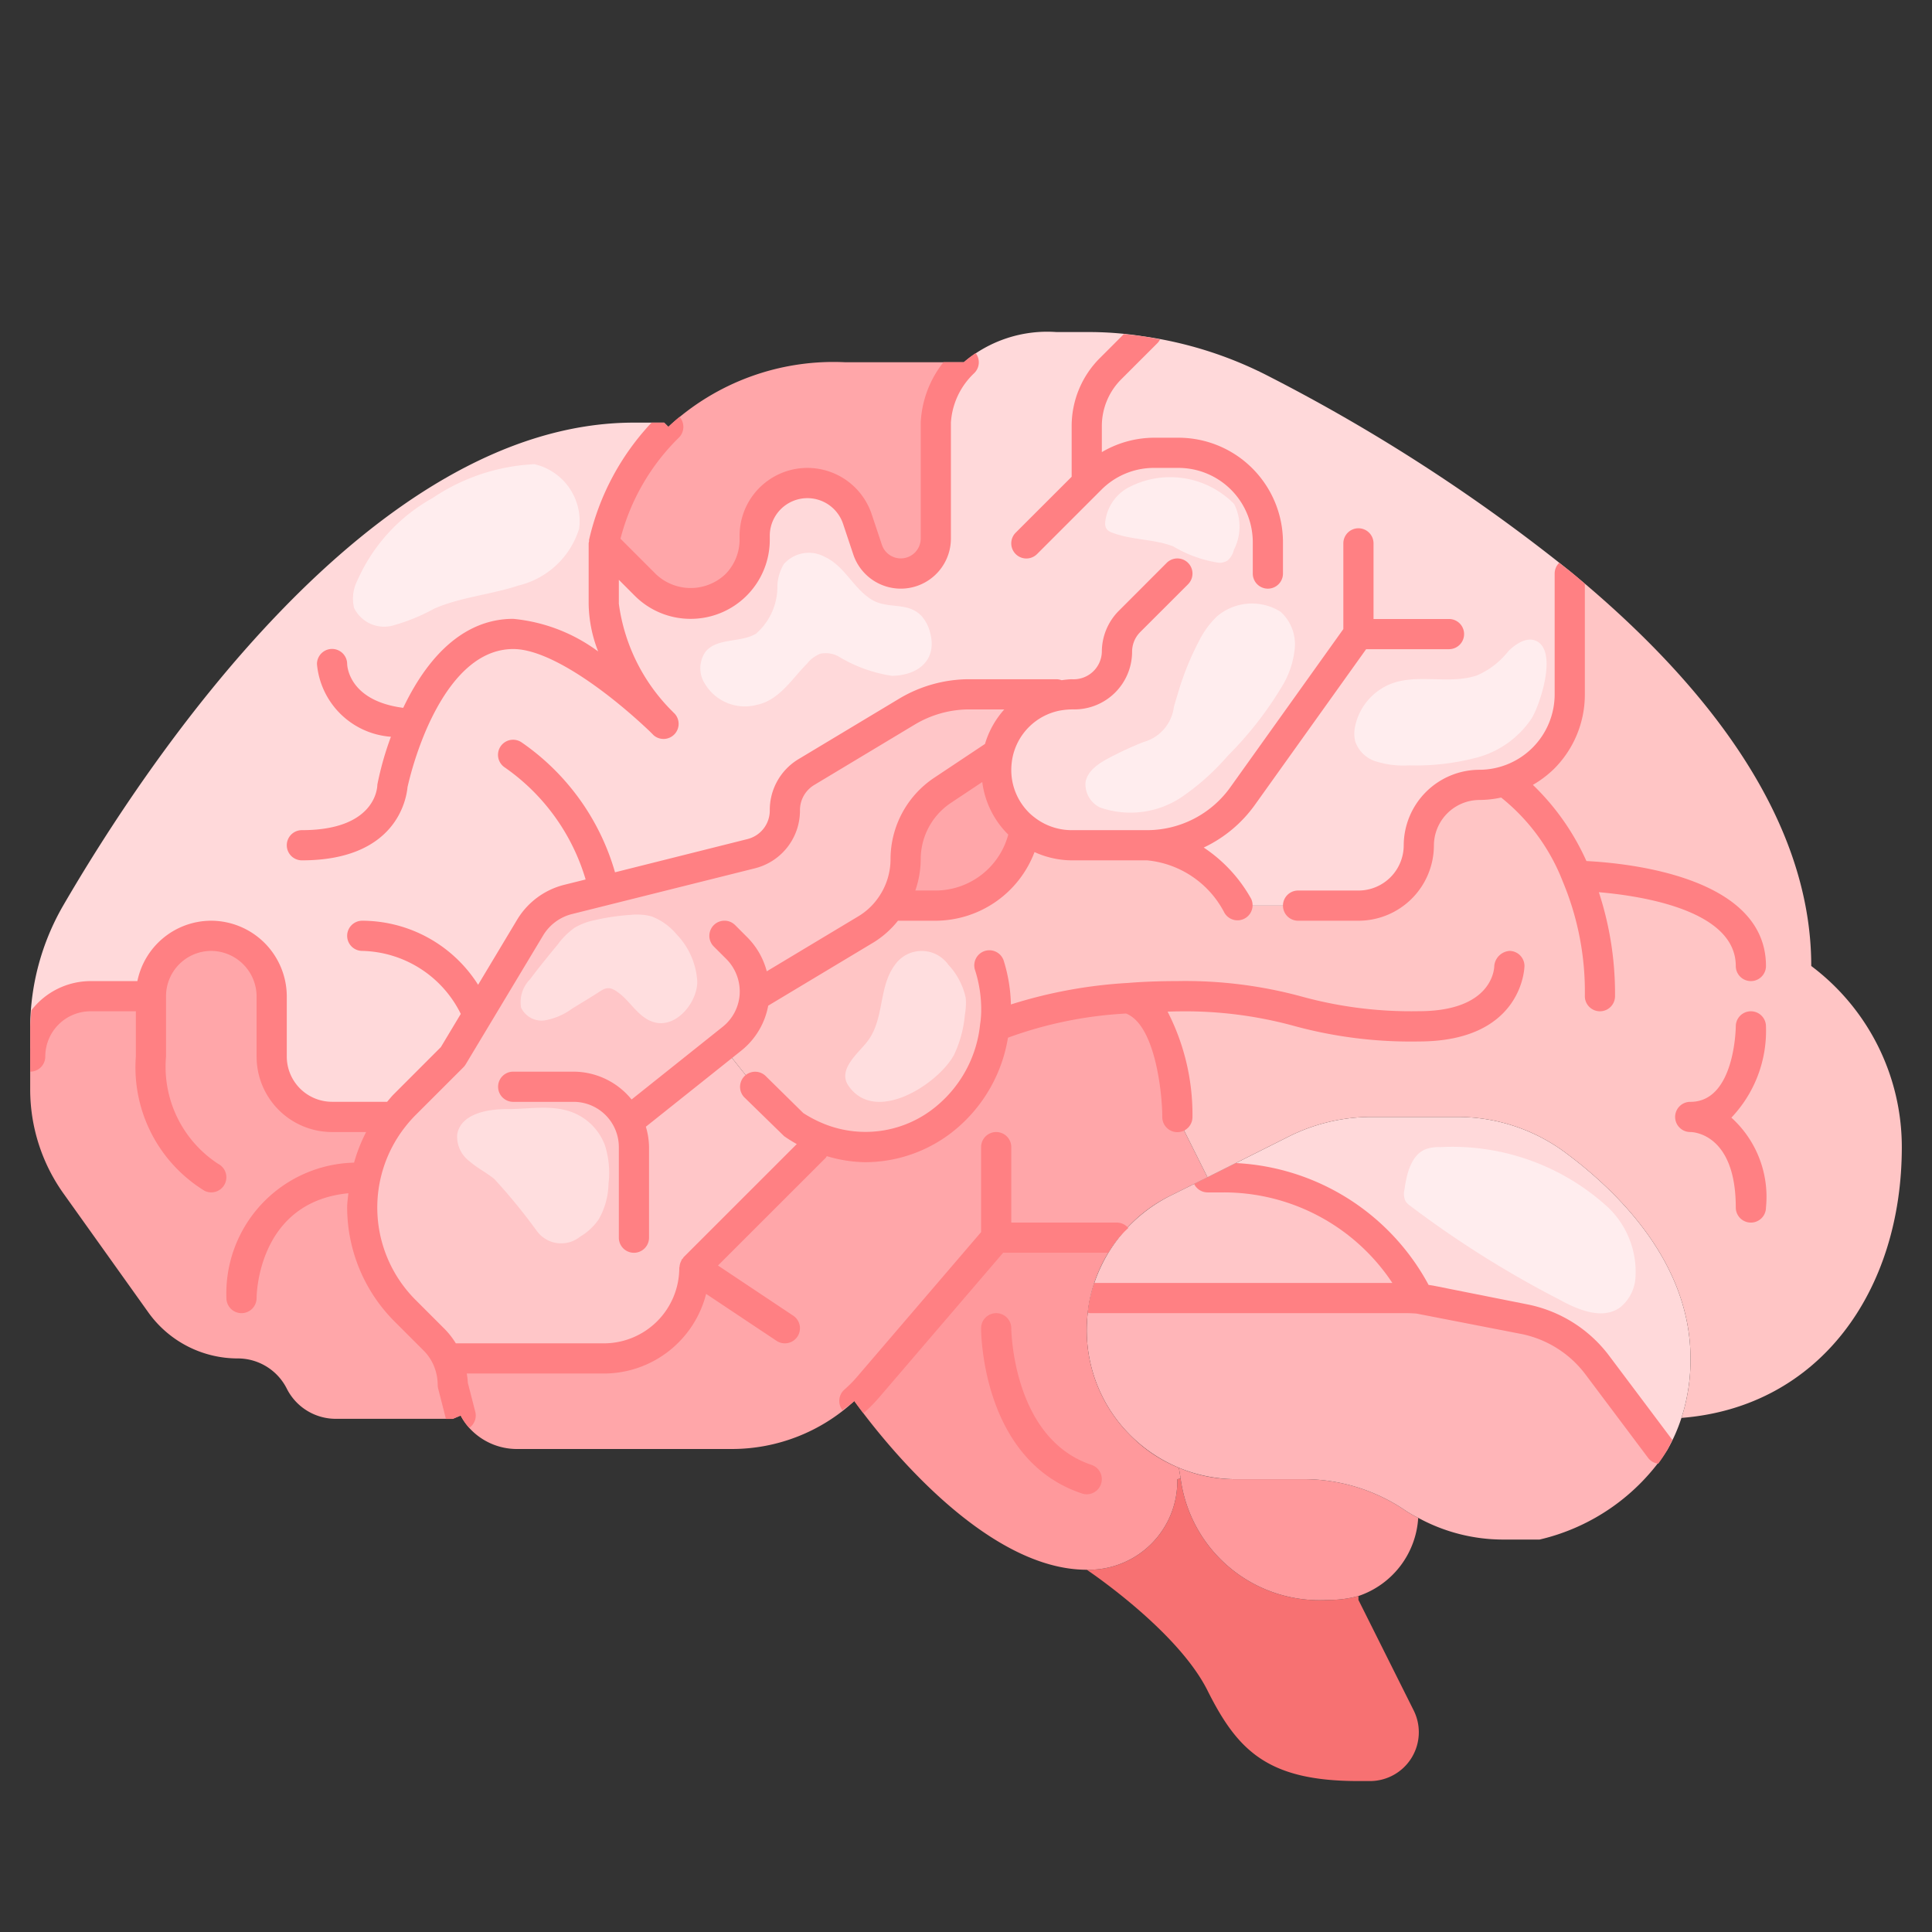 <?xml version="1.0" encoding="UTF-8"?> <svg xmlns="http://www.w3.org/2000/svg" viewBox="0 0 64 64" width="512" height="512"><rect x="0" y="0" width="64" height="64" fill="#333333" stroke="none"/><g id="_10-Brain" data-name="10-Brain"><path d="M40,56c-1-2-4-4-4-4a2.938,2.938,0,0,0,3-3l.11-.02A4.643,4.643,0,0,0,44,53a3.732,3.732,0,0,0,1-.13V53l1.83,3.66A1.618,1.618,0,0,1,45.38,59H45C42,59,41,58,40,56Z" style="fill:#f77172"></path><path d="M44,53a4.643,4.643,0,0,1-4.89-4.02q-.03-.195-.06-.36a4.762,4.762,0,0,0,1.89.38H43.2a5.98,5.98,0,0,1,3.3,1,3.768,3.768,0,0,0,.48.28A2.916,2.916,0,0,1,45,52.87,3.732,3.732,0,0,1,44,53Z" style="fill:#ff999c"></path><path d="M46.98,50.28A3.768,3.768,0,0,1,46.5,50a5.98,5.98,0,0,0-3.3-1H40.94a4.958,4.958,0,0,1-3.49-1.45A4.9,4.9,0,0,1,36,44.06,5.371,5.371,0,0,1,36.11,43H46.6c.14,0,.27.01.4.02l.39.06,3.11.62a4.009,4.009,0,0,1,2.42,1.53L55,48l.22.05A6.92,6.92,0,0,1,51,51H49.8A5.883,5.883,0,0,1,46.98,50.28Z" style="fill:#ffb5b8"></path><path d="M31.21,26.19,33,25h.05a2.734,2.734,0,0,0-.05.5,2.5,2.5,0,0,0,.73,1.77,2.2,2.2,0,0,0,.23.2A2.994,2.994,0,0,1,31,30H29.52A2.7,2.7,0,0,0,30,28.46,2.754,2.754,0,0,1,31.21,26.19Z" style="fill:#ffa6a9"></path><path d="M31,14v3.84a1.16,1.16,0,0,1-2.26.37l-.34-1.02a1.745,1.745,0,0,0-3.4.55v.14a2.121,2.121,0,0,1-3.62,1.5L20,18a7.827,7.827,0,0,1,2.14-3.86A8.032,8.032,0,0,1,28,12h3.93A2.977,2.977,0,0,0,31,14Z" style="fill:#ffa6a9"></path><path d="M15,45.88l.26,1.01L15,47H11.12A1.816,1.816,0,0,1,9.5,46a1.816,1.816,0,0,0-1.62-1,3.64,3.64,0,0,1-2.97-1.53L2.12,39.56A5.942,5.942,0,0,1,1,36.08V35a2.006,2.006,0,0,1,2-2H5a2.006,2.006,0,0,1,2-2,2.015,2.015,0,0,1,2,2v2a2.006,2.006,0,0,0,2,2h2l.03.02a4.827,4.827,0,0,0,.38,6.39l.97.97a2.087,2.087,0,0,1,.46.69A2.206,2.206,0,0,1,15,45.88Z" style="fill:#ffa6a9"></path><path d="M30.05,23.57A4.018,4.018,0,0,1,32.11,23H35v.05A2.5,2.5,0,0,0,33.05,25H33l-1.79,1.19A2.754,2.754,0,0,0,30,28.46,2.7,2.7,0,0,1,29.52,30a2.645,2.645,0,0,1-.84.79L25,33a1.993,1.993,0,0,1-.74,1.4l-.32.26L25,35.99l1.26,1.24a4.237,4.237,0,0,0,.86.47L27,38l-4,4a3,3,0,0,1-3,3H15l-.16.07a2.087,2.087,0,0,0-.46-.69l-.97-.97a4.827,4.827,0,0,1-.38-6.39,5.084,5.084,0,0,1,.38-.43L15,35l.84-1.39,1.73-2.9a2.054,2.054,0,0,1,1.23-.91l1.17-.29,4.91-1.23A1.478,1.478,0,0,0,26,26.84a1.477,1.477,0,0,1,.72-1.27Z" style="fill:#ffc6c8"></path><path d="M28.8,45.9,33,41h4l.04.03A4.909,4.909,0,0,0,36.11,43,5.371,5.371,0,0,0,36,44.06a4.9,4.9,0,0,0,1.45,3.49,4.736,4.736,0,0,0,1.6,1.07q.03.165.06.36L39,49a2.938,2.938,0,0,1-3,3c-3.36,0-6.72-4.23-7.7-5.59A4.825,4.825,0,0,0,28.8,45.9Z" style="fill:#ff999c"></path><path d="M55.7,46.97a5.6,5.6,0,0,1-.48,1.08L55,48l-2.08-2.77A4.009,4.009,0,0,0,50.5,43.7l-3.11-.62L47,43.02V43a7.241,7.241,0,0,0-6.47-4H40l2.73-1.37A6.108,6.108,0,0,1,45.42,37h2.86a5.992,5.992,0,0,1,3.6,1.2C53.64,39.51,56,41.86,56,45A6.225,6.225,0,0,1,55.7,46.97Z" style="fill:#ffd9da"></path><path d="M33,41l-4.2,4.9a4.825,4.825,0,0,1-.5.51A5.971,5.971,0,0,1,24.24,48H17.12a2.133,2.133,0,0,1-1.5-.62,1.938,1.938,0,0,1-.36-.49L15,45.88a2.206,2.206,0,0,0-.16-.81L15,45h5a3,3,0,0,0,3-3l4-4,.12-.3a4.162,4.162,0,0,0,4.25-.7,4.571,4.571,0,0,0,1.59-3.01L33,34a12.7,12.7,0,0,1,4.39-.94C39,33.54,39,37,39,37l1,2-1.27.63a4.9,4.9,0,0,0-1.69,1.4L37,41Z" style="fill:#ffa6a9"></path><path d="M40.53,39A7.241,7.241,0,0,1,47,43v.02c-.13-.01-.26-.02-.4-.02H36.11a5.033,5.033,0,0,1,2.62-3.37L40,39Z" style="fill:#ffc6c8"></path><path d="M60,32a7.5,7.5,0,0,1,3,6c0,4.76-2.72,8.61-7.3,8.97A6.225,6.225,0,0,0,56,45c0-3.14-2.36-5.49-4.12-6.8a5.992,5.992,0,0,0-3.6-1.2H45.42a6.108,6.108,0,0,0-2.69.63L40,39l-1-2s0-3.46-1.61-3.94A12.7,12.7,0,0,0,33,34l-.04-.01A4.571,4.571,0,0,1,31.37,37a4.162,4.162,0,0,1-4.25.7,4.237,4.237,0,0,1-.86-.47L25,35.99l-1.06-1.33.32-.26A1.993,1.993,0,0,0,25,33l3.68-2.21a2.645,2.645,0,0,0,.84-.79H31a2.994,2.994,0,0,0,2.96-2.53A2.5,2.5,0,0,0,35.5,28H38a3.7,3.7,0,0,1,3,2h4a2.006,2.006,0,0,0,2-2,2.015,2.015,0,0,1,2-2,3,3,0,0,0,3-3V19l.04-.05C56.32,22.47,60,26.97,60,32Z" style="fill:#ffc5c5"></path><path d="M1,34.05a8.136,8.136,0,0,1,1.08-4.03C4.79,25.35,12.27,14,21,14h1l.14.14A7.827,7.827,0,0,0,20,18l1.38,1.38A2.12,2.12,0,0,0,25,17.88v-.14a1.745,1.745,0,0,1,3.4-.55l.34,1.02A1.16,1.16,0,0,0,31,17.84V14a2.977,2.977,0,0,1,.93-2A4.273,4.273,0,0,1,35,11h1a11.476,11.476,0,0,1,1.86.14,13,13,0,0,1,4.18,1.33,58.567,58.567,0,0,1,10,6.48L52,19v4a3,3,0,0,1-3,3,2.015,2.015,0,0,0-2,2,2.006,2.006,0,0,1-2,2H41a3.7,3.7,0,0,0-3-2H35.5a2.5,2.5,0,0,1-1.54-.53,2.2,2.2,0,0,1-.23-.2A2.5,2.5,0,0,1,33,25.5a2.734,2.734,0,0,1,.05-.5A2.5,2.5,0,0,1,35,23.05V23H32.11a4.018,4.018,0,0,0-2.06.57l-3.33,2A1.477,1.477,0,0,0,26,26.84a1.478,1.478,0,0,1-1.12,1.44l-4.91,1.23-1.17.29a2.054,2.054,0,0,0-1.23.91l-1.73,2.9L15,35l-1.59,1.59a5.084,5.084,0,0,0-.38.43L13,37H11a2.006,2.006,0,0,1-2-2V33a2.015,2.015,0,0,0-2-2,2.006,2.006,0,0,0-2,2H3a2.006,2.006,0,0,0-2,2Z" style="fill:#ffd9da"></path><path d="M50.6,43.21l-3.132-.624-.144-.022a7.683,7.683,0,0,0-6.381-4.036L40,39l-.444.22A.5.5,0,0,0,40,39.5h.53a6.694,6.694,0,0,1,5.594,3H36.251a5.08,5.08,0,0,0-.141.5c-.032.161-.056.323-.075.485a.5.5,0,0,0,.075.015H46.6c.127,0,.244.009.324.014l3.479.677a3.532,3.532,0,0,1,2.118,1.339L54.6,48.3a.487.487,0,0,0,.333.185c.1-.138.2-.283.286-.435.065-.113.121-.232.179-.351L53.32,44.931A4.475,4.475,0,0,0,50.6,43.21Z" style="fill:#ff8083"></path><path d="M19.514,17.931A.422.422,0,0,0,19.5,18v2a4.485,4.485,0,0,0,.315,1.581A5.612,5.612,0,0,0,17,20.5c-1.474,0-2.725,1.025-3.643,2.948-1.746-.226-1.853-1.319-1.857-1.454a.5.5,0,0,0-1,.006,2.652,2.652,0,0,0,2.45,2.406,10.247,10.247,0,0,0-.45,1.588c0,.154-.109,1.506-2.5,1.506a.5.5,0,0,0,0,1c3.122,0,3.46-2.015,3.5-2.427a11.278,11.278,0,0,1,.613-1.885c.53-1.226,1.46-2.688,2.891-2.688,1.215,0,3.135,1.412,4.517,2.724l.084.084.011.011.018.018.016.017h0c.013,0,0,0,0,0a.5.5,0,0,0,.7-.712l-.006-.006,0,0-.01-.009-.009-.009-.045-.045c-.015-.017-.033-.035-.051-.052A6.181,6.181,0,0,1,20.5,20v-.793l.526.527a2.608,2.608,0,0,0,1.854.766,2.619,2.619,0,0,0,2.62-2.62v-.14a1.246,1.246,0,0,1,2.426-.392l.338,1.013A1.66,1.66,0,0,0,31.5,17.84V14a2.463,2.463,0,0,1,.771-1.638.5.5,0,0,0,.05-.664,3.162,3.162,0,0,0-.391.3h-.676a3.492,3.492,0,0,0-.754,2v3.84a.66.66,0,0,1-1.285.212l-.341-1.022a2.246,2.246,0,0,0-4.374.71v.14a1.631,1.631,0,0,1-.474,1.146,1.672,1.672,0,0,1-2.293,0l-1.179-1.179A7.225,7.225,0,0,1,22.485,14.5a.5.5,0,0,0,.026-.691c-.127.108-.254.216-.371.33L22,14h-.416a8.381,8.381,0,0,0-2.071,3.886C19.509,17.9,19.516,17.916,19.514,17.931Z" style="fill:#ff8083"></path><path d="M29.18,46.225,33.229,41.5h3.486a3.305,3.305,0,0,1,.661-.82A.49.49,0,0,0,37,40.5H33.5V38a.5.5,0,0,0-1,0v2.815l-4.079,4.759a4.2,4.2,0,0,1-.442.452.5.5,0,0,0-.074.686c.131-.1.273-.189.395-.3.081.112.184.25.3.4.008-.006.017-.007.024-.014A5.4,5.4,0,0,0,29.18,46.225Z" style="fill:#ff8083"></path><path d="M35.5,14.12v1.673l-1.854,1.853a.5.5,0,0,0,.708.708l2-2h0l.129-.129A2.456,2.456,0,0,1,38.23,15.5h.81a2.463,2.463,0,0,1,2.46,2.46V19a.5.5,0,0,0,1,0V17.96a3.464,3.464,0,0,0-3.46-3.46h-.81a3.436,3.436,0,0,0-1.73.477V14.12a2.191,2.191,0,0,1,.644-1.557l1.21-1.21a.468.468,0,0,0,.073-.11c-.189-.035-.377-.077-.567-.1-.209-.034-.422-.053-.633-.074l-.79.79A3.184,3.184,0,0,0,35.5,14.12Z" style="fill:#ff8083"></path><path d="M51.5,19v4A2.5,2.5,0,0,1,49,25.5,2.513,2.513,0,0,0,46.5,28,1.5,1.5,0,0,1,45,29.5H43a.5.5,0,0,0,0,1h2A2.5,2.5,0,0,0,47.5,28,1.514,1.514,0,0,1,49,26.5a3.455,3.455,0,0,0,.728-.08,6.634,6.634,0,0,1,2.044,2.789A9.445,9.445,0,0,1,52.5,33a.5.5,0,0,0,1,0,10.815,10.815,0,0,0-.536-3.445c1.486.129,4.536.616,4.536,2.445a.5.5,0,0,0,1,0c0-2.921-4.452-3.4-5.948-3.477A8.107,8.107,0,0,0,50.779,26a3.546,3.546,0,0,0,.695-.525A3.477,3.477,0,0,0,52.5,23V19.339c-.153-.13-.3-.262-.46-.389-.128-.105-.259-.2-.388-.307A.5.5,0,0,0,51.5,19Z" style="fill:#ff8083"></path><path d="M15.744,46.766l-.245-.953a2.781,2.781,0,0,0-.037-.313H20a3.5,3.5,0,0,0,3.391-2.638l2.332,1.554A.494.494,0,0,0,26,44.5a.5.5,0,0,0,.277-.916l-2.493-1.662,3.57-3.568c.016-.017.022-.038.036-.055a4.61,4.61,0,0,0,1.269.2,4.7,4.7,0,0,0,3.031-1.116,5,5,0,0,0,1.7-3.008,13.428,13.428,0,0,1,3.912-.8c.969.376,1.2,2.644,1.2,3.429a.5.5,0,0,0,1,0,7.464,7.464,0,0,0-.825-3.494c.109,0,.213-.006.325-.006a13.659,13.659,0,0,1,3.879.485A14.66,14.66,0,0,0,47,34.5c3.46,0,3.5-2.475,3.5-2.5a.5.5,0,0,0-.493-.5.549.549,0,0,0-.507.491c0,.154-.109,1.506-2.5,1.506a13.659,13.659,0,0,1-3.879-.485A14.66,14.66,0,0,0,39,32.5c-.594,0-1.149.021-1.646.062a15.768,15.768,0,0,0-3.866.712,5.263,5.263,0,0,0-.231-1.425.5.5,0,1,0-.953.3,4.265,4.265,0,0,1,.2,1.279,3.106,3.106,0,0,1-.037.505,4.049,4.049,0,0,1-1.415,2.683,3.666,3.666,0,0,1-3.742.618,4.2,4.2,0,0,1-.7-.362l-1.259-1.24a.5.5,0,0,0-.7.713l1.324,1.292a4.864,4.864,0,0,0,.419.262l-3.746,3.745c-.012.013-.017.029-.028.043s-.025.02-.034.034a.407.407,0,0,0-.018.044.525.525,0,0,0-.038.092.453.453,0,0,0-.019.1c0,.015-.009.029-.009.045A2.5,2.5,0,0,1,20,44.5H15.1a2.661,2.661,0,0,0-.369-.474l-.969-.969a4.326,4.326,0,0,1-.343-5.724,4.293,4.293,0,0,1,.343-.39l1.59-1.589a.564.564,0,0,0,.074-.095L18,30.974a1.56,1.56,0,0,1,.925-.689L25,28.766a1.97,1.97,0,0,0,1.5-1.926A.973.973,0,0,1,26.978,26l3.328-2a3.524,3.524,0,0,1,1.8-.5h1.163a2.987,2.987,0,0,0-.64,1.144l-1.7,1.132A3.248,3.248,0,0,0,29.5,28.46a2.205,2.205,0,0,1-.393,1.257,2.146,2.146,0,0,1-.685.644L25.4,32.176a2.493,2.493,0,0,0-.628-1.11l-.419-.42a.5.5,0,0,0-.708.708l.42.419a1.53,1.53,0,0,1,.436,1.188,1.5,1.5,0,0,1-.558,1.051l-3.021,2.41A2.486,2.486,0,0,0,19,35.5H17a.5.5,0,0,0,0,1h2A1.5,1.5,0,0,1,20.5,38v3a.5.5,0,0,0,1,0V38a2.442,2.442,0,0,0-.105-.676l3.177-2.533a2.488,2.488,0,0,0,.876-1.477l3.486-2.093a3.113,3.113,0,0,0,.812-.721H31a3.518,3.518,0,0,0,3.27-2.274,3.007,3.007,0,0,0,1.23.274H38a3.227,3.227,0,0,1,2.554,1.725.5.5,0,0,0,.893-.449,4.9,4.9,0,0,0-1.572-1.7,4.375,4.375,0,0,0,1.7-1.421l3.68-5.15H48a.5.5,0,0,0,0-1H45.5V18a.5.5,0,0,0-1,0v2.839l-3.738,5.232A3.394,3.394,0,0,1,37.99,27.5H35.5a2.008,2.008,0,0,1-1.24-.43,1.707,1.707,0,0,1-.176-.153A1.989,1.989,0,0,1,33.5,25.5a2.213,2.213,0,0,1,.04-.4,1.991,1.991,0,0,1,1.552-1.558,2.467,2.467,0,0,1,.5-.042,1.912,1.912,0,0,0,1.91-1.91.924.924,0,0,1,.264-.647l1.59-1.589a.5.5,0,0,0-.708-.708l-1.589,1.591A1.925,1.925,0,0,0,36.5,21.59a.934.934,0,0,1-1,.91,3.121,3.121,0,0,0-.334.033A.505.505,0,0,0,35,22.5H32.11a4.531,4.531,0,0,0-2.318.641l-3.329,2a1.963,1.963,0,0,0-.963,1.7.975.975,0,0,1-.741.955l-4.386,1.1a7.858,7.858,0,0,0-3.1-4.308.5.5,0,1,0-.552.834A6.907,6.907,0,0,1,19.4,29.134l-.727.181a2.543,2.543,0,0,0-1.535,1.139l-1.3,2.168A4.554,4.554,0,0,0,12,30.5a.5.5,0,0,0,0,1,3.732,3.732,0,0,1,3.264,2.087l-.66,1.1-1.546,1.547c-.086.085-.158.176-.234.264H11A1.5,1.5,0,0,1,9.5,35V33A2.513,2.513,0,0,0,7,30.5a2.5,2.5,0,0,0-2.449,2H3a2.486,2.486,0,0,0-1.961.968c-.015.194-.039.386-.039.582V35.5a.5.5,0,0,0,.5-.5A1.5,1.5,0,0,1,3,33.5H4.5V35a4.8,4.8,0,0,0,2.276,4.447.5.5,0,0,0,.668-.221.5.5,0,0,0-.217-.672A3.841,3.841,0,0,1,5.5,35V33A1.5,1.5,0,0,1,7,31.5,1.513,1.513,0,0,1,8.5,33v2A2.5,2.5,0,0,0,11,37.5h1.129a5.333,5.333,0,0,0-.4,1.014A4.335,4.335,0,0,0,7.5,43a.5.5,0,0,0,.5.5H8a.5.5,0,0,0,.5-.5c0-.136.06-3.183,3.04-3.472-.014.157-.04.313-.04.471a5.357,5.357,0,0,0,1.557,3.764l.969.969a1.566,1.566,0,0,1,.35.523,1.7,1.7,0,0,1,.124.624.469.469,0,0,0,.016.124l.256,1H15l.26-.11a1.878,1.878,0,0,0,.287.406A.5.5,0,0,0,15.744,46.766ZM33.4,27.646A2.5,2.5,0,0,1,31,29.5h-.679a3.179,3.179,0,0,0,.179-1.04,2.246,2.246,0,0,1,.986-1.854l1.053-.7a2.975,2.975,0,0,0,.837,1.717C33.384,27.631,33.394,27.638,33.4,27.646Z" style="fill:#ff8083"></path><path d="M58,33.5h0a.5.5,0,0,0-.5.5c0,.025-.025,2.5-1.5,2.5h-.013a.5.5,0,0,0,.008,1c.159,0,1.505.115,1.505,2.5a.5.5,0,0,0,1,0,3.534,3.534,0,0,0-1.146-2.977A4.172,4.172,0,0,0,58.5,34,.5.5,0,0,0,58,33.5Z" style="fill:#ff8083"></path><path d="M36.158,48.526C33.541,47.653,33.5,44.036,33.5,44a.5.5,0,0,0-.5-.5h0a.5.5,0,0,0-.5.5c0,.178.038,4.373,3.342,5.474A.484.484,0,0,0,36,49.5a.5.5,0,0,0,.158-.974Z" style="fill:#ff8083"></path><path d="M27.307,18.439a1.1,1.1,0,0,0-1.344.251,1.548,1.548,0,0,0-.211.7,2.068,2.068,0,0,1-.706,1.6c-.512.308-1.273.132-1.664.586a.948.948,0,0,0-.03,1.076,1.542,1.542,0,0,0,1.707.7c.755-.152,1.166-.858,1.681-1.374a1.038,1.038,0,0,1,.439-.324.9.9,0,0,1,.575.078,4.8,4.8,0,0,0,1.794.656c.859-.016,1.512-.513,1.261-1.441a1.3,1.3,0,0,0-.247-.5c-.464-.55-1.146-.234-1.714-.6C28.252,19.463,27.977,18.746,27.307,18.439Z" style="fill:#ffedee"></path><path d="M37.443,16.118a1.481,1.481,0,0,0-.832,1.185.351.351,0,0,0,.047.221.385.385,0,0,0,.185.121c.646.248,1.375.207,2.022.454a4.155,4.155,0,0,0,1.521.545.517.517,0,0,0,.278-.076.67.67,0,0,0,.21-.354,1.672,1.672,0,0,0,.009-1.517A2.965,2.965,0,0,0,37.443,16.118Z" style="fill:#ffedee"></path><path d="M39.04,22.9q-.079.258-.154.52a1.385,1.385,0,0,1-1.01,1.162,11.636,11.636,0,0,0-1.156.535c-.339.18-.7.425-.761.8a.856.856,0,0,0,.474.829,3.047,3.047,0,0,0,2.744-.364,8.015,8.015,0,0,0,1.5-1.351,11.876,11.876,0,0,0,1.8-2.308,2.963,2.963,0,0,0,.415-1.26,1.453,1.453,0,0,0-.474-1.2,1.787,1.787,0,0,0-2.094.147,2.887,2.887,0,0,0-.6.815A9.324,9.324,0,0,0,39.04,22.9Z" style="fill:#ffedee"></path><path d="M47.714,38a1.333,1.333,0,0,0-.458.058c-.507.182-.657.814-.731,1.348a.579.579,0,0,0,.037.389.551.551,0,0,0,.131.133,33.911,33.911,0,0,0,4.941,3.111c.628.346,1.427.689,2.018.283a1.372,1.372,0,0,0,.523-.974,2.955,2.955,0,0,0-.893-2.34A7.628,7.628,0,0,0,47.714,38Z" style="fill:#ffedee"></path><path d="M28.756,34.469c-.286.394-1.033.946-.648,1.5.9,1.3,2.979-.074,3.494-1.022a3.893,3.893,0,0,0,.36-1.325,2.232,2.232,0,0,0,.03-.559,2.317,2.317,0,0,0-.577-1.105,1.082,1.082,0,0,0-1.766,0C29.1,32.69,29.3,33.726,28.756,34.469Z" style="fill:#ffdedf"></path><path d="M19.383,37.076c-.79-.571-1.722-.328-2.621-.335-.567,0-1.49.134-1.616.832a1.014,1.014,0,0,0,.4.89c.254.225.564.378.828.592a19.074,19.074,0,0,1,1.4,1.71,1,1,0,0,0,1.446.2,1.98,1.98,0,0,0,.607-.563,2.469,2.469,0,0,0,.331-1.192,3.039,3.039,0,0,0-.115-1.26A1.87,1.87,0,0,0,19.383,37.076Z" style="fill:#ffdedf"></path><path d="M22.418,30.957a2.035,2.035,0,0,0-.833-.6,1.923,1.923,0,0,0-.689-.051,7.245,7.245,0,0,0-1.2.177,2.11,2.11,0,0,0-.659.248,2.475,2.475,0,0,0-.556.549c-.313.381-.625.762-.92,1.157a1.078,1.078,0,0,0-.3.941.75.75,0,0,0,.8.421,2.172,2.172,0,0,0,.886-.383c.311-.193.628-.379.934-.58.247-.163.386-.119.625.062.39.295.638.792,1.124.953.754.25,1.471-.641,1.468-1.334A2.456,2.456,0,0,0,22.418,30.957Z" style="fill:#ffdedf"></path><path d="M48.932,22.372c-.9.309-1.937-.059-2.831.271a1.944,1.944,0,0,0-1.207,1.4,1.106,1.106,0,0,0,0,.518,1.053,1.053,0,0,0,.661.654,3.061,3.061,0,0,0,1.129.139,7.88,7.88,0,0,0,2.251-.262,3.157,3.157,0,0,0,1.806-1.3c.286-.471.881-2.283.115-2.574-.317-.121-.682.145-.89.353A2.665,2.665,0,0,1,48.932,22.372Z" style="fill:#ffedee"></path><path d="M14.327,16.5a5.805,5.805,0,0,0-2.491,2.734,1.312,1.312,0,0,0-.106.906,1.109,1.109,0,0,0,1.26.588,6.345,6.345,0,0,0,1.4-.569c.885-.382,1.871-.46,2.786-.763a2.781,2.781,0,0,0,2.009-1.886,1.934,1.934,0,0,0-1.48-2.133A6.581,6.581,0,0,0,14.327,16.5Z" style="fill:#ffedee"></path></g></svg> 